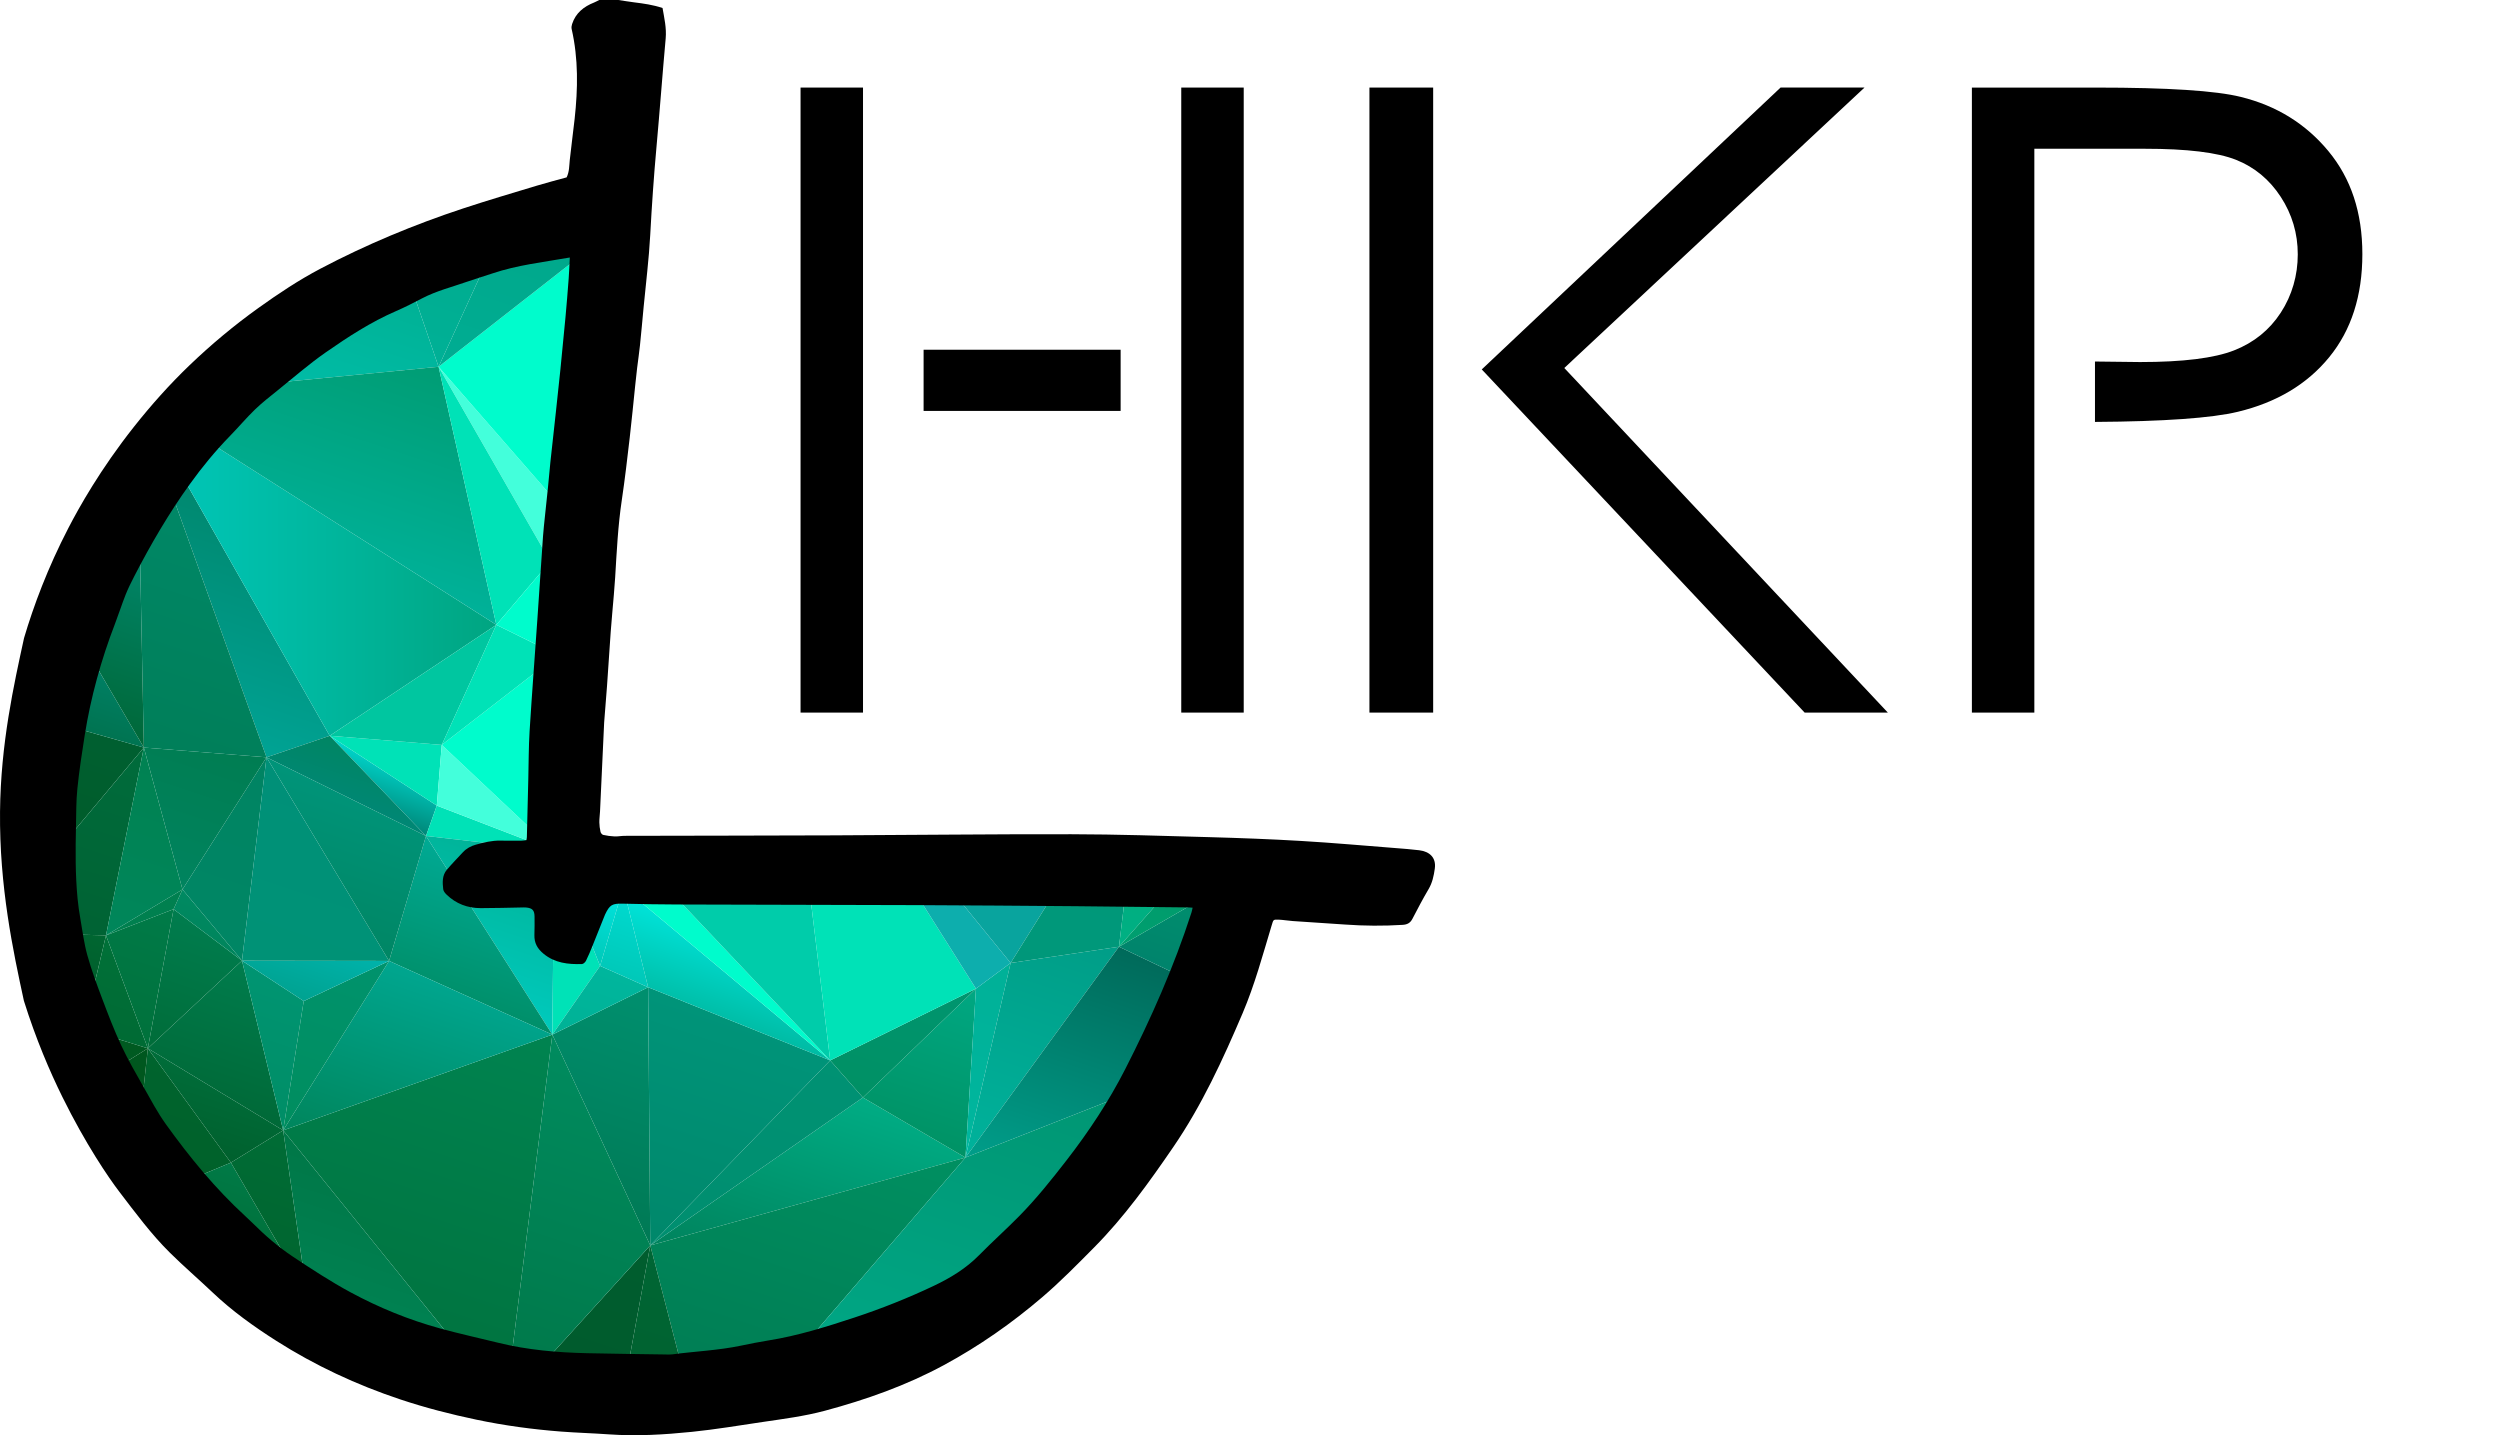 <svg xmlns="http://www.w3.org/2000/svg" xmlns:xlink="http://www.w3.org/1999/xlink" width="687.08mm" height="394.45mm" viewBox="0 0 1947.63 1118.13"><defs><style>.ej{fill:none;}.ej,.ek,.el,.em,.en,.eo,.ep,.eq,.er,.es,.et,.eu,.ev,.ew,.ex,.ey,.ez,.fa,.fb,.fc,.fd,.fe,.ff,.fg,.fh,.fi,.fj,.fk,.fl,.fm,.fn,.fo,.fp,.fq,.fr,.fs,.ft,.fu,.fv,.fw,.fx,.fy,.fz,.ga,.gb,.gc,.gd,.ge,.gf,.gg,.gh,.gi,.gj,.gk,.gl,.gm,.gn,.go,.gp,.gq,.gr,.gs,.gt,.gu,.gv,.gw,.gx,.gy,.gz,.ha,.hb,.hc,.hd,.he,.hf,.hg,.hh,.hi,.hj,.hk,.hl,.hm,.hn,.ho,.hp,.hq,.hr,.hs,.ht,.hu,.hv,.hw,.hx,.hy,.hz,.ia,.ib,.ic,.id,.ie,.if,.ig,.ih,.ii,.ij,.ik,.il,.im,.in,.io,.ip,.iq,.ir,.is,.it,.iu,.iv,.iw,.ix,.iy,.iz,.ja,.jb,.jc,.jd,.je,.jf,.jg,.jh,.ji,.jj,.jk,.jl,.jm,.jn,.jo,.jp,.jq,.jr,.js,.jt,.ju,.jv,.jw,.jx,.jy,.jz,.ka{stroke-width:0px;}.kb{clip-path:url(#b);}.el{fill:#43ffdb;}.em{fill:#0b756b;}.en{fill:#0f9199;}.eo{fill:#0daead;}.ep{fill:#09a49e;}.eq{fill:#15abcf;}.er{fill:#11a8c0;}.es{fill:#0ca;}.et{fill:#00c6a0;}.eu{fill:#00fccc;}.ev{fill:#00e2b7;}.ew{fill:url(#ee);}.ex{fill:url(#eb);}.ey{fill:url(#ed);}.ez{fill:url(#ef);}.fa{fill:url(#eg);}.fb{fill:url(#ea);}.fc{fill:url(#ec);}.fd{fill:url(#ah);}.fe{fill:url(#ag);}.ff{fill:url(#aa);}.fg{fill:url(#ao);}.fh{fill:url(#af);}.fi{fill:url(#ae);}.fj{fill:url(#ab);}.fk{fill:url(#aj);}.fl{fill:url(#ap);}.fm{fill:url(#ai);}.fn{fill:url(#ad);}.fo{fill:url(#an);}.fp{fill:url(#am);}.fq{fill:url(#ac);}.fr{fill:url(#at);}.fs{fill:url(#as);}.ft{fill:url(#dk);}.fu{fill:url(#dn);}.fv{fill:url(#di);}.fw{fill:url(#db);}.fx{fill:url(#dh);}.fy{fill:url(#dg);}.fz{fill:url(#dj);}.ga{fill:url(#de);}.gb{fill:url(#dc);}.gc{fill:url(#df);}.gd{fill:url(#da);}.ge{fill:url(#dl);}.gf{fill:url(#dd);}.gg{fill:url(#dw);}.gh{fill:url(#dz);}.gi{fill:url(#du);}.gj{fill:url(#ds);}.gk{fill:url(#dq);}.gl{fill:url(#dv);}.gm{fill:url(#dt);}.gn{fill:url(#dp);}.go{fill:url(#dx);}.gp{fill:url(#do);}.gq{fill:url(#dy);}.gr{fill:url(#dm);}.gs{fill:url(#dr);}.gt{fill:url(#bi);}.gu{fill:url(#bd);}.gv{fill:url(#bg);}.gw{fill:url(#bj);}.gx{fill:url(#be);}.gy{fill:url(#bf);}.gz{fill:url(#bo);}.ha{fill:url(#cp);}.hb{fill:url(#bm);}.hc{fill:url(#bh);}.hd{fill:url(#bn);}.he{fill:url(#cu);}.hf{fill:url(#cv);}.hg{fill:url(#cs);}.hh{fill:url(#ba);}.hi{fill:url(#bb);}.hj{fill:url(#bk);}.hk{fill:url(#cx);}.hl{fill:url(#co);}.hm{fill:url(#cq);}.hn{fill:url(#cr);}.ho{fill:url(#bc);}.hp{fill:url(#cl);}.hq{fill:url(#bx);}.hr{fill:url(#bq);}.hs{fill:url(#br);}.ht{fill:url(#bs);}.hu{fill:url(#by);}.hv{fill:url(#bt);}.hw{fill:url(#bl);}.hx{fill:url(#bz);}.hy{fill:url(#bw);}.hz{fill:url(#bp);}.ia{fill:url(#bu);}.ib{fill:url(#bv);}.ic{fill:url(#ar);}.id{fill:url(#ay);}.ie{fill:url(#az);}.if{fill:url(#aw);}.ig{fill:url(#aq);}.ih{fill:url(#ax);}.ii{fill:url(#ak);}.ij{fill:url(#al);}.ik{fill:url(#au);}.il{fill:url(#av);}.im{fill:url(#ck);}.in{fill:url(#cb);}.io{fill:url(#ca);}.ip{fill:url(#cm);}.iq{fill:url(#ch);}.ir{fill:url(#cg);}.is{fill:url(#ci);}.it{fill:url(#cd);}.iu{fill:url(#cj);}.iv{fill:url(#cf);}.iw{fill:url(#ce);}.ix{fill:url(#cn);}.iy{fill:url(#cc);}.iz{fill:url(#ct);}.ja{fill:url(#cw);}.jb{fill:url(#cz);}.jc{fill:url(#cy);}.jd{fill:url(#v);}.je{fill:url(#c);}.jf{fill:url(#e);}.jg{fill:url(#y);}.jh{fill:url(#z);}.ji{fill:url(#x);}.jj{fill:url(#w);}.jk{fill:url(#u);}.jl{fill:url(#t);}.jm{fill:url(#f);}.jn{fill:url(#d);}.jo{fill:url(#s);}.jp{fill:url(#j);}.jq{fill:url(#q);}.jr{fill:url(#r);}.js{fill:url(#i);}.jt{fill:url(#h);}.ju{fill:url(#m);}.jv{fill:url(#g);}.jw{fill:url(#o);}.jx{fill:url(#p);}.jy{fill:url(#k);}.jz{fill:url(#n);}.ka{fill:url(#l);}</style><clipPath id="b"><path class="ej" d="m928.98,696.5c-1.05-.07-1.91-.13-2.77-.14l-23.95-.27c-21.1-.24-42.19-.49-63.29-.66-40.45-.33-82.28-.67-124.15-.84-34.11-.13-68.21-.2-102.32-.28-28.03-.06-56.07-.12-84.1-.22-12.85-.04-26.45-.25-41.58-.64-13.27-.36-19.3,3.34-24.88,15.17-.37.79-.69,1.59-1,2.4l-2.88,7.24c-2.05,5.15-4.1,10.3-6.19,15.44-.91,2.23-1.83,4.51-2.82,6.73-6.87-.22-12.34-1.51-17.04-5.42-2.71-2.25-2.87-3.47-2.83-5.23.14-5.57.18-10.45.12-14.92-.16-10.66-6.37-17.36-17.05-18.38-1.62-.15-3.04-.12-4.19-.09h-.6c-3.36.07-6.73.14-10.09.22-7.09.16-14.36.35-21.58.31-7.12,0-12.96-2.18-17.83-6.64-.12-1.62-.12-3.45.39-4.05,2.54-3.01,5.27-5.91,8.16-8.98,1.31-1.39,2.62-2.79,3.92-4.2,1.12-1.21,2.65-2.08,4.69-2.63,5.71-1.56,10.83-2.84,15.7-2.74,5.14.11,10.28.07,15.26.04h1.51c1.59-.02,2.96-.2,4.05-.35.31-.04.62-.08.94-.12l8.89-.95,1.38-8.83.1-.58c.14-.78.34-1.84.38-3.18.25-9.62.48-19.25.72-28.87l.41-16.45c.1-3.87.16-7.75.22-11.63.13-8.34.26-16.97.78-25.29,1.18-19.02,2.58-38.38,3.93-57.1.71-9.89,1.43-19.78,2.11-29.68.72-10.41,1.42-20.83,2.12-31.25.74-11.1,1.49-22.2,2.26-33.3.26-3.73.65-7.45,1.07-11.38l.38-3.58c.33-3.24.68-6.47,1.02-9.71.45-4.19.89-8.37,1.31-12.56.3-2.97.57-5.95.85-8.92.34-3.75.69-7.51,1.09-11.25.8-7.51,1.63-15.01,2.47-22.52.59-5.34,1.19-10.69,1.77-16.04l.29-2.7c1.11-10.17,2.21-20.33,3.24-30.5,1.59-15.72,2.86-28.8,4-41.17.82-8.91,1.61-18.42,2.48-29.92.28-3.74.45-7.41.64-11.3.08-1.78.17-3.61.27-5.52l.77-14.62-14.42,2.54c-4.77.84-9.51,1.6-14.21,2.36-15.7,2.53-31.93,5.14-47.64,10.44-2.82.95-5.65,1.86-8.49,2.76-3.76,1.2-7.65,2.44-11.51,3.8-3.19,1.12-6.41,2.15-9.63,3.18-8.84,2.84-17.98,5.77-26.86,10.41-6.48,3.39-12.84,6.67-19.36,9.49-21.01,9.1-39.78,21.42-56.92,33.37-9.88,6.89-19.17,14.55-28.16,21.95-3.31,2.73-6.62,5.45-9.96,8.14l-2.42,1.94c-5.28,4.23-10.73,8.6-15.85,13.55-4.12,3.99-7.95,8.17-11.65,12.21-2.65,2.89-5.15,5.63-7.75,8.29-11.43,11.72-22.42,24.9-32.67,39.18-15.31,21.32-29.72,45.23-44.06,73.09-2.33,4.53-5.01,9.84-7.24,15.46-1.66,4.19-3.14,8.4-4.58,12.48-1.23,3.5-2.4,6.8-3.66,10.09-11.35,29.5-19.5,59.5-24.21,89.17-2.01,12.64-4.27,27.36-5.78,42.04-.82,8.01-.93,15.96-1.04,23.65-.03,2.22-.06,4.43-.11,6.64-.4,18.26-.62,37.75,1.29,57.59.49,5.12,1.22,10.41,2.22,16.17.41,2.37.8,4.75,1.18,7.13,1.2,7.44,2.44,15.14,4.57,22.8,3.25,11.68,7.32,22.71,11.92,34.9,4.13,10.93,9.26,24.52,15.2,37.22,4.76,10.17,10.29,19.91,15.65,29.34l2.22,3.92c.99,1.76,1.98,3.52,2.97,5.29,4.53,8.11,9.21,16.49,14.88,24.37,21.81,30.35,41.94,53.64,63.36,73.29,2.18,2,3.9,3.64,5.43,5.16,11.17,11.14,21.86,20.06,32.71,27.28,15.15,10.08,30.08,19.85,46.18,28.55,23.13,12.49,47.33,22.25,71.92,29.02,10.26,2.82,20.69,5.3,30.77,7.69,4.96,1.18,9.93,2.36,14.88,3.58,20.75,5.11,43.48,7.79,71.52,8.43,14.5.33,29.22.54,43.45.74,5.8.08,11.6.16,17.39.25l1.08.03c.66.02,1.39.04,2.17.04,1.2,0,2.53-.05,3.94-.24,6.18-.83,12.6-1.46,18.8-2.08,11.53-1.15,23.46-2.33,35.33-4.81,6.35-1.33,13.74-2.84,20.96-3.98,23.84-3.79,46.98-11.07,68.63-18.21,21.74-7.17,43.04-15.68,63.3-25.28,16.3-7.73,28.55-16.06,38.53-26.22,4.95-5.03,10.21-10.04,15.29-14.89,5.32-5.07,10.82-10.31,16.12-15.71,14.23-14.49,26.86-30.48,37.58-44.32,19.02-24.57,34.28-48.29,46.65-72.51,22.68-44.44,39.78-84.86,52.27-123.58.44-1.37.7-2.58.92-3.66.07-.35.15-.72.24-1.11l3.13-13.44-15.02-.92Z"></path></clipPath><linearGradient id="c" x1="908.45" y1="1495.37" x2="1197.86" y2="1205.96" gradientTransform="translate(-1188.39 230.99) rotate(-27.17) scale(1.06 1.08)" gradientUnits="userSpaceOnUse"><stop offset="0" stop-color="#005829"></stop><stop offset="1" stop-color="#006032"></stop></linearGradient><linearGradient id="d" x1="892.03" y1="1511.78" x2="1000.76" y2="1403.06" gradientTransform="translate(-1188.39 230.99) rotate(-27.17) scale(1.06 1.08)" gradientUnits="userSpaceOnUse"><stop offset="0" stop-color="#004c1a"></stop><stop offset="1" stop-color="#004314"></stop></linearGradient><linearGradient id="e" x1="1155.01" y1="1422.3" x2="1284.23" y2="1293.09" gradientTransform="translate(-1188.39 230.99) rotate(-27.17) scale(1.06 1.08)" gradientUnits="userSpaceOnUse"><stop offset="0" stop-color="#007a54"></stop><stop offset="1" stop-color="#00ac84"></stop></linearGradient><linearGradient id="f" x1="1288.92" y1="1370.43" x2="1440.56" y2="1218.79" gradientTransform="translate(-1188.39 230.99) rotate(-27.17) scale(1.06 1.08)" gradientUnits="userSpaceOnUse"><stop offset="0" stop-color="#008c5c"></stop><stop offset="1" stop-color="#00b392"></stop></linearGradient><linearGradient id="g" x1="1691.27" y1="1246.08" x2="1784.63" y2="1152.72" gradientTransform="translate(-1188.39 230.99) rotate(-27.17) scale(1.06 1.08)" gradientUnits="userSpaceOnUse"><stop offset="0" stop-color="#00d3ad"></stop><stop offset="1" stop-color="#096"></stop></linearGradient><linearGradient id="h" x1="741.15" y1="1197.21" x2="872.68" y2="1065.68" gradientTransform="translate(-1188.39 230.99) rotate(-27.17) scale(1.06 1.08)" gradientUnits="userSpaceOnUse"><stop offset="0" stop-color="#005d24"></stop><stop offset="1" stop-color="#00642e"></stop></linearGradient><linearGradient id="i" x1="840.59" y1="1118.56" x2="883.83" y2="1075.33" gradientTransform="translate(-1188.39 230.99) rotate(-27.17) scale(1.06 1.08)" gradientUnits="userSpaceOnUse"><stop offset="0" stop-color="#00602d"></stop><stop offset="1" stop-color="#006d3a"></stop></linearGradient><linearGradient id="j" x1="1065.97" y1="960.52" x2="1102.42" y2="924.06" gradientTransform="translate(-1188.39 230.99) rotate(-27.17) scale(1.06 1.08)" gradientUnits="userSpaceOnUse"><stop offset="0" stop-color="#008677"></stop><stop offset="1" stop-color="#00e0d7"></stop></linearGradient><linearGradient id="k" x1="1560.24" y1="884.26" x2="1710.9" y2="733.6" gradientTransform="translate(-1188.39 230.99) rotate(-27.17) scale(1.06 1.08)" gradientUnits="userSpaceOnUse"><stop offset="0" stop-color="#009772"></stop><stop offset="1" stop-color="#00e0da"></stop></linearGradient><linearGradient id="l" x1="1500.89" y1="1407.28" x2="1907.25" y2="1000.92" gradientTransform="translate(-1188.39 230.99) rotate(-27.17) scale(1.06 1.08)" gradientUnits="userSpaceOnUse"><stop offset="0" stop-color="#00ba81"></stop><stop offset="1" stop-color="#007c53"></stop></linearGradient><linearGradient id="m" x1="1740.72" y1="1213.98" x2="1862.26" y2="1092.44" gradientTransform="translate(-1188.39 230.99) rotate(-27.17) scale(1.06 1.08)" gradientUnits="userSpaceOnUse"><stop offset="0" stop-color="#005e3c"></stop><stop offset="1" stop-color="#006349"></stop></linearGradient><linearGradient id="n" x1="1622.79" y1="1207.56" x2="1674.07" y2="1156.28" gradientTransform="translate(-1188.39 230.99) rotate(-27.17) scale(1.06 1.08)" gradientUnits="userSpaceOnUse"><stop offset="0" stop-color="#00ae81"></stop><stop offset="1" stop-color="#00bc8a"></stop></linearGradient><linearGradient id="o" x1="1754.52" y1="1039.77" x2="1875.31" y2="918.97" gradientTransform="translate(-1188.39 230.99) rotate(-27.17) scale(1.06 1.08)" gradientUnits="userSpaceOnUse"><stop offset="0" stop-color="#00be9f"></stop><stop offset="1" stop-color="#00c4b5"></stop></linearGradient><linearGradient id="p" x1="1699.13" y1="1262.59" x2="2134.17" y2="827.54" gradientTransform="translate(-1188.39 230.99) rotate(-27.17) scale(1.06 1.08)" gradientUnits="userSpaceOnUse"><stop offset="0" stop-color="#00764b"></stop><stop offset="1" stop-color="#00866b"></stop></linearGradient><linearGradient id="q" x1="854.12" y1="1105.03" x2="958.54" y2="1000.61" gradientTransform="translate(-1188.39 230.99) rotate(-27.17) scale(1.06 1.08)" gradientUnits="userSpaceOnUse"><stop offset="0" stop-color="#006634"></stop><stop offset="1" stop-color="#008152"></stop></linearGradient><linearGradient id="r" x1="833.85" y1="1158.21" x2="1013.74" y2="978.32" gradientTransform="translate(-1188.39 230.99) rotate(-27.17) scale(1.06 1.08)" gradientUnits="userSpaceOnUse"><stop offset="0" stop-color="#00895e"></stop><stop offset="1" stop-color="#009a7b"></stop></linearGradient><linearGradient id="s" x1="1073.23" y1="1625.08" x2="1796.04" y2="902.27" gradientTransform="translate(-1188.39 230.99) rotate(-27.17) scale(1.06 1.08)" gradientUnits="userSpaceOnUse"><stop offset="0" stop-color="#00c6b0"></stop><stop offset="1" stop-color="#009b7f"></stop></linearGradient><linearGradient id="t" x1="1572.75" y1="834" x2="1677.33" y2="729.43" gradientTransform="translate(-1188.39 230.99) rotate(-27.17) scale(1.06 1.08)" gradientUnits="userSpaceOnUse"><stop offset="0" stop-color="#007560"></stop><stop offset="1" stop-color="#008e73"></stop></linearGradient><linearGradient id="u" x1="1064.9" y1="1390.11" x2="1280.79" y2="1174.22" gradientTransform="translate(-1188.39 230.99) rotate(-27.17) scale(1.06 1.08)" gradientUnits="userSpaceOnUse"><stop offset="0" stop-color="#008264"></stop><stop offset="1" stop-color="#00987e"></stop></linearGradient><linearGradient id="v" x1="965.87" y1="1551.68" x2="1346.91" y2="1170.64" gradientTransform="translate(-1188.39 230.99) rotate(-27.17) scale(1.06 1.08)" gradientUnits="userSpaceOnUse"><stop offset="0" stop-color="#008969"></stop><stop offset="1" stop-color="#009476"></stop></linearGradient><linearGradient id="w" x1="1303.94" y1="1312.79" x2="1437.35" y2="1179.38" gradientTransform="translate(-1188.39 230.99) rotate(-27.17) scale(1.06 1.08)" gradientUnits="userSpaceOnUse"><stop offset="0" stop-color="#009064"></stop><stop offset="1" stop-color="#009a79"></stop></linearGradient><linearGradient id="x" x1="879.76" y1="936.05" x2="1129.08" y2="686.73" gradientTransform="translate(-1188.39 230.99) rotate(-27.17) scale(1.06 1.08)" gradientUnits="userSpaceOnUse"><stop offset="0" stop-color="#00b8b1"></stop><stop offset="1" stop-color="#008064"></stop></linearGradient><linearGradient id="y" x1="1051.74" y1="946.29" x2="1085.16" y2="912.86" gradientTransform="translate(-1188.39 230.99) rotate(-27.17) scale(1.06 1.08)" gradientUnits="userSpaceOnUse"><stop offset="0" stop-color="#008776"></stop><stop offset="1" stop-color="#008663"></stop></linearGradient><linearGradient id="z" x1="1074.14" y1="738.62" x2="1292.65" y2="520.11" gradientTransform="translate(-1188.39 230.99) rotate(-27.17) scale(1.06 1.08)" gradientUnits="userSpaceOnUse"><stop offset="0" stop-color="#00cabd"></stop><stop offset="1" stop-color="#00a581"></stop></linearGradient><linearGradient id="aa" x1="843.82" y1="1061.62" x2="1146.57" y2="758.87" gradientTransform="translate(-1188.39 230.99) rotate(-27.17) scale(1.06 1.08)" gradientUnits="userSpaceOnUse"><stop offset="0" stop-color="#086"></stop><stop offset="1" stop-color="#008160"></stop></linearGradient><linearGradient id="ab" x1="748.41" y1="888.84" x2="892.32" y2="744.94" gradientTransform="translate(-1188.39 230.99) rotate(-27.17) scale(1.06 1.08)" gradientUnits="userSpaceOnUse"><stop offset="0" stop-color="#005824"></stop><stop offset="1" stop-color="#006133"></stop></linearGradient><linearGradient id="ac" x1="895.27" y1="950.15" x2="1023.31" y2="822.11" gradientTransform="translate(-1188.39 230.99) rotate(-27.17) scale(1.06 1.08)" gradientUnits="userSpaceOnUse"><stop offset="0" stop-color="#008561"></stop><stop offset="1" stop-color="#007a4c"></stop></linearGradient><linearGradient id="ad" x1="777.01" y1="1010.98" x2="1179.85" y2="608.14" gradientTransform="translate(-1188.39 230.99) rotate(-27.17) scale(1.06 1.08)" gradientUnits="userSpaceOnUse"><stop offset="0" stop-color="#007247"></stop><stop offset="1" stop-color="#009072"></stop></linearGradient><linearGradient id="ae" x1="1066.67" y1="1114.79" x2="1205.08" y2="976.38" xlink:href="#z"></linearGradient><linearGradient id="af" x1="1055.34" y1="1299.54" x2="1327.04" y2="1027.83" gradientTransform="translate(-1188.39 230.99) rotate(-27.17) scale(1.06 1.08)" gradientUnits="userSpaceOnUse"><stop offset="0" stop-color="#007752"></stop><stop offset="1" stop-color="#00a88b"></stop></linearGradient><linearGradient id="ag" x1="1111.16" y1="1203" x2="1174.44" y2="1139.72" gradientTransform="translate(-1188.39 230.99) rotate(-27.17) scale(1.06 1.08)" gradientUnits="userSpaceOnUse"><stop offset="0" stop-color="#00af91"></stop><stop offset="1" stop-color="#00b69d"></stop></linearGradient><linearGradient id="ah" x1="881.79" y1="1308.3" x2="1183.39" y2="1006.69" gradientTransform="translate(-1188.39 230.99) rotate(-27.17) scale(1.06 1.08)" gradientUnits="userSpaceOnUse"><stop offset="0" stop-color="#00723e"></stop><stop offset="1" stop-color="#008e5b"></stop></linearGradient><linearGradient id="ai" x1="697.81" y1="1657.06" x2="1230.55" y2="1124.32" gradientTransform="translate(-1188.39 230.99) rotate(-27.17) scale(1.06 1.08)" gradientUnits="userSpaceOnUse"><stop offset="0" stop-color="#005927"></stop><stop offset="1" stop-color="#009468"></stop></linearGradient><linearGradient id="aj" x1="1637.83" y1="1021.28" x2="2026.32" y2="632.79" gradientTransform="translate(-1188.39 230.99) rotate(-27.17) scale(1.06 1.08)" gradientUnits="userSpaceOnUse"><stop offset="0" stop-color="#004e30"></stop><stop offset="1" stop-color="#003c12"></stop></linearGradient><linearGradient id="ak" x1="1831.83" y1="931.82" x2="1952.79" y2="810.86" gradientTransform="translate(-1188.39 230.99) rotate(-27.17) scale(1.06 1.08)" gradientUnits="userSpaceOnUse"><stop offset="0" stop-color="#009d67"></stop><stop offset="1" stop-color="#009a60"></stop></linearGradient><linearGradient id="al" x1="1139.53" y1="1120.31" x2="1214.15" y2="1045.69" gradientTransform="translate(-1188.39 230.99) rotate(-27.17) scale(1.06 1.08)" gradientUnits="userSpaceOnUse"><stop offset="0" stop-color="#00c3b0"></stop><stop offset="1" stop-color="#00f8fa"></stop></linearGradient><linearGradient id="am" x1="1151.21" y1="1175.26" x2="1241.59" y2="1084.88" gradientTransform="translate(-1188.39 230.99) rotate(-27.17) scale(1.06 1.08)" gradientUnits="userSpaceOnUse"><stop offset="0" stop-color="#00bca8"></stop><stop offset="1" stop-color="#00e4dd"></stop></linearGradient><linearGradient id="an" x1="1217.01" y1="1210.4" x2="1273.28" y2="1154.12" gradientTransform="translate(-1188.39 230.99) rotate(-27.17) scale(1.06 1.08)" gradientUnits="userSpaceOnUse"><stop offset="0" stop-color="#00b69d"></stop><stop offset="1" stop-color="#00e7de"></stop></linearGradient><linearGradient id="ao" x1="1189.18" y1="1070.01" x2="1213.95" y2="1045.25" gradientTransform="translate(-1188.39 230.99) rotate(-27.17) scale(1.06 1.08)" gradientUnits="userSpaceOnUse"><stop offset="0" stop-color="#00dfde"></stop><stop offset="1" stop-color="#06ffff"></stop></linearGradient><linearGradient id="ap" x1="841.54" y1="824.63" x2="1382.07" y2="284.1" gradientTransform="translate(-1188.39 230.99) rotate(-27.17) scale(1.06 1.08)" gradientUnits="userSpaceOnUse"><stop offset="0" stop-color="#00bfb7"></stop><stop offset="1" stop-color="#00bec2"></stop></linearGradient><linearGradient id="aq" x1="824.24" y1="813.01" x2="990.88" y2="646.38" gradientTransform="translate(-1188.39 230.99) rotate(-27.17) scale(1.06 1.08)" gradientUnits="userSpaceOnUse"><stop offset="0" stop-color="#006336"></stop><stop offset="1" stop-color="#00a29c"></stop></linearGradient><linearGradient id="ar" x1="873.57" y1="773.17" x2="1179.58" y2="467.16" gradientTransform="translate(-1188.39 230.99) rotate(-27.17) scale(1.06 1.08)" gradientUnits="userSpaceOnUse"><stop offset="0" stop-color="#006737"></stop><stop offset="1" stop-color="#00cbdb"></stop></linearGradient><linearGradient id="as" x1="1506.03" y1="851.36" x2="1560.2" y2="797.19" gradientTransform="translate(-1188.39 230.99) rotate(-27.17) scale(1.06 1.08)" gradientUnits="userSpaceOnUse"><stop offset="0" stop-color="#00dccf"></stop><stop offset="1" stop-color="#29fff1"></stop></linearGradient><linearGradient id="at" x1="106.62" y1="440.95" x2="386.67" y2="440.95" gradientTransform="matrix(1,0,0,1,0,0)" xlink:href="#z"></linearGradient><linearGradient id="au" x1="1108.01" y1="772.85" x2="1240.69" y2="640.17" gradientTransform="translate(-1188.39 230.99) rotate(-27.17) scale(1.06 1.08)" gradientUnits="userSpaceOnUse"><stop offset="0" stop-color="#00b299"></stop><stop offset=".03" stop-color="#00b198"></stop><stop offset="1" stop-color="#009a6f"></stop></linearGradient><linearGradient id="av" x1="815.08" y1="1196.42" x2="866.77" y2="1144.73" gradientTransform="translate(-1188.39 230.99) rotate(-27.17) scale(1.06 1.08)" gradientUnits="userSpaceOnUse"><stop offset="0" stop-color="#006d35"></stop><stop offset="1" stop-color="#007a47"></stop></linearGradient><linearGradient id="aw" x1="716.63" y1="1416.23" x2="914.54" y2="1218.32" gradientTransform="translate(-1188.39 230.99) rotate(-27.17) scale(1.06 1.08)" gradientUnits="userSpaceOnUse"><stop offset="0" stop-color="#007238"></stop><stop offset="1" stop-color="#00814d"></stop></linearGradient><linearGradient id="ax" x1="834.31" y1="1219.97" x2="972.92" y2="1081.36" gradientTransform="translate(-1188.39 230.99) rotate(-27.17) scale(1.06 1.08)" gradientUnits="userSpaceOnUse"><stop offset="0" stop-color="#00642e"></stop><stop offset="1" stop-color="#00733c"></stop></linearGradient><linearGradient id="ay" x1="898.68" y1="1328.06" x2="922.7" y2="1304.04" gradientTransform="translate(-1188.39 230.99) rotate(-27.17) scale(1.06 1.08)" gradientUnits="userSpaceOnUse"><stop offset="0" stop-color="#00733a"></stop><stop offset="1" stop-color="#006d39"></stop></linearGradient><linearGradient id="az" x1="855.14" y1="1334.95" x2="980.36" y2="1209.72" gradientTransform="translate(-1188.39 230.99) rotate(-27.17) scale(1.06 1.08)" gradientUnits="userSpaceOnUse"><stop offset="0" stop-color="#008959"></stop><stop offset="1" stop-color="#007747"></stop></linearGradient><linearGradient id="ba" x1="746.45" y1="1097.5" x2="786.73" y2="1057.22" gradientTransform="translate(-1188.39 230.99) rotate(-27.17) scale(1.06 1.08)" gradientUnits="userSpaceOnUse"><stop offset="0" stop-color="#005319"></stop><stop offset="1" stop-color="#005116"></stop></linearGradient><linearGradient id="bb" x1="751.19" y1="1111.49" x2="901.09" y2="961.59" gradientTransform="translate(-1188.39 230.99) rotate(-27.17) scale(1.06 1.08)" gradientUnits="userSpaceOnUse"><stop offset="0" stop-color="#00561e"></stop><stop offset="1" stop-color="#00581f"></stop></linearGradient><linearGradient id="bc" x1="772.75" y1="1072.59" x2="830.41" y2="1014.93" gradientTransform="translate(-1188.39 230.99) rotate(-27.17) scale(1.06 1.08)" gradientUnits="userSpaceOnUse"><stop offset="0" stop-color="#006029"></stop><stop offset="1" stop-color="#005920"></stop></linearGradient><linearGradient id="bd" x1="1286.33" y1="1004.97" x2="1586.42" y2="704.87" gradientTransform="translate(-1188.39 230.99) rotate(-27.17) scale(1.06 1.08)" gradientUnits="userSpaceOnUse"><stop offset="0" stop-color="#65fff2"></stop><stop offset="1" stop-color="#6bfff5"></stop></linearGradient><linearGradient id="be" x1="1133.09" y1="1245.27" x2="1761.11" y2="617.25" gradientTransform="translate(-1188.39 230.99) rotate(-27.17) scale(1.06 1.08)" gradientUnits="userSpaceOnUse"><stop offset="0" stop-color="#05fff9"></stop><stop offset="1" stop-color="#52ffef"></stop></linearGradient><linearGradient id="bf" x1="733.9" y1="1035.02" x2="767.19" y2="1001.73" gradientTransform="translate(-1188.39 230.99) rotate(-27.17) scale(1.06 1.08)" gradientUnits="userSpaceOnUse"><stop offset="0" stop-color="#00541a"></stop><stop offset="1" stop-color="#00662e"></stop></linearGradient><linearGradient id="bg" x1="749.22" y1="1019.71" x2="802.62" y2="966.3" gradientTransform="translate(-1188.39 230.99) rotate(-27.17) scale(1.06 1.08)" gradientUnits="userSpaceOnUse"><stop offset="0" stop-color="#00541a"></stop><stop offset="1" stop-color="#006d37"></stop></linearGradient><linearGradient id="bh" x1="738.59" y1="1010.75" x2="809.24" y2="940.1" gradientTransform="translate(-1188.39 230.99) rotate(-27.17) scale(1.06 1.08)" gradientUnits="userSpaceOnUse"><stop offset="0" stop-color="#005625"></stop><stop offset="1" stop-color="#006d3a"></stop></linearGradient><linearGradient id="bi" x1="1156.64" y1="1074.31" x2="1580.17" y2="650.78" gradientTransform="translate(-1188.39 230.99) rotate(-27.17) scale(1.06 1.08)" gradientUnits="userSpaceOnUse"><stop offset="0" stop-color="#a6fff5"></stop><stop offset="1" stop-color="#24fffe"></stop></linearGradient><linearGradient id="bj" x1="1460.66" y1="770.29" x2="1538.5" y2="692.45" gradientTransform="translate(-1188.39 230.99) rotate(-27.17) scale(1.06 1.08)" gradientUnits="userSpaceOnUse"><stop offset="0" stop-color="#02ffef"></stop><stop offset="1" stop-color="#00c097"></stop></linearGradient><linearGradient id="bk" x1="1475.63" y1="734.35" x2="1615.21" y2="594.77" gradientTransform="translate(-1188.39 230.99) rotate(-27.17) scale(1.06 1.08)" gradientUnits="userSpaceOnUse"><stop offset="0" stop-color="#00b69d"></stop><stop offset="1" stop-color="#00d6c4"></stop></linearGradient><linearGradient id="bl" x1="1255.02" y1="1499.66" x2="1634.55" y2="1120.13" gradientTransform="translate(-1188.39 230.99) rotate(-27.17) scale(1.06 1.08)" gradientUnits="userSpaceOnUse"><stop offset="0" stop-color="#00c3ac"></stop><stop offset="1" stop-color="#008670"></stop></linearGradient><linearGradient id="bm" x1="1348.61" y1="1511.39" x2="1541.03" y2="1318.97" gradientTransform="translate(-1188.39 230.99) rotate(-27.17) scale(1.06 1.08)" gradientUnits="userSpaceOnUse"><stop offset="0" stop-color="#00b8a2"></stop><stop offset="1" stop-color="#006a5a"></stop></linearGradient><linearGradient id="bn" x1="1323.03" y1="1431.65" x2="1679.29" y2="1075.39" gradientTransform="translate(-1188.39 230.99) rotate(-27.17) scale(1.06 1.08)" gradientUnits="userSpaceOnUse"><stop offset="0" stop-color="#00957c"></stop><stop offset="1" stop-color="#009b77"></stop></linearGradient><linearGradient id="bo" x1="1466.77" y1="1363.58" x2="1672.1" y2="1158.26" gradientTransform="translate(-1188.39 230.99) rotate(-27.17) scale(1.06 1.08)" gradientUnits="userSpaceOnUse"><stop offset="0" stop-color="#00b588"></stop><stop offset="1" stop-color="#00a577"></stop></linearGradient><linearGradient id="bp" x1="1546.99" y1="1356.23" x2="1659.89" y2="1243.33" gradientTransform="translate(-1188.39 230.99) rotate(-27.17) scale(1.06 1.08)" gradientUnits="userSpaceOnUse"><stop offset="0" stop-color="#00806b"></stop><stop offset="1" stop-color="#009f71"></stop></linearGradient><linearGradient id="bq" x1="1440.66" y1="1432.56" x2="1658.54" y2="1214.68" gradientTransform="translate(-1188.39 230.99) rotate(-27.17) scale(1.06 1.08)" gradientUnits="userSpaceOnUse"><stop offset="0" stop-color="#00ab7c"></stop><stop offset="1" stop-color="#009363"></stop></linearGradient><linearGradient id="br" x1="1609.69" y1="933.71" x2="1666.57" y2="876.83" gradientTransform="translate(-1188.39 230.99) rotate(-27.17) scale(1.06 1.08)" gradientUnits="userSpaceOnUse"><stop offset="0" stop-color="#2bffeb"></stop><stop offset="1" stop-color="#17ffe9"></stop></linearGradient><linearGradient id="bs" x1="1574.21" y1="965.42" x2="1750.86" y2="788.78" gradientTransform="translate(-1188.39 230.99) rotate(-27.17) scale(1.06 1.08)" gradientUnits="userSpaceOnUse"><stop offset="0" stop-color="#10fff6"></stop><stop offset="1" stop-color="#00bb97"></stop></linearGradient><linearGradient id="bt" x1="1743.95" y1="1035.69" x2="1781.29" y2="998.35" gradientTransform="translate(-1188.39 230.99) rotate(-27.17) scale(1.06 1.08)" gradientUnits="userSpaceOnUse"><stop offset="0" stop-color="#11ffe2"></stop><stop offset="1" stop-color="#00d8b3"></stop></linearGradient><linearGradient id="bu" x1="1708.09" y1="1043.6" x2="1838.77" y2="912.92" gradientTransform="translate(-1188.39 230.99) rotate(-27.17) scale(1.06 1.08)" gradientUnits="userSpaceOnUse"><stop offset="0" stop-color="#00995d"></stop><stop offset="1" stop-color="#00c7a5"></stop></linearGradient><linearGradient id="bv" x1="1087.31" y1="1139.97" x2="1305.58" y2="921.7" gradientTransform="translate(-1188.39 230.99) rotate(-27.17) scale(1.06 1.08)" gradientUnits="userSpaceOnUse"><stop offset="0" stop-color="#00dad7"></stop><stop offset="1" stop-color="#04fff9"></stop></linearGradient><linearGradient id="bw" x1="1211.83" y1="1067.5" x2="1349.05" y2="930.28" gradientTransform="translate(-1188.39 230.99) rotate(-27.17) scale(1.06 1.08)" gradientUnits="userSpaceOnUse"><stop offset="0" stop-color="#12fff7"></stop><stop offset="1" stop-color="#47ffec"></stop></linearGradient><linearGradient id="bx" x1="1217.93" y1="938.85" x2="1331.93" y2="824.85" gradientTransform="translate(-1188.39 230.99) rotate(-27.17) scale(1.06 1.08)" gradientUnits="userSpaceOnUse"><stop offset="0" stop-color="#6fe"></stop><stop offset="1" stop-color="#45ffed"></stop></linearGradient><linearGradient id="by" x1="1292.82" y1="986.51" x2="1355.68" y2="923.65" gradientTransform="translate(-1188.39 230.99) rotate(-27.17) scale(1.06 1.08)" gradientUnits="userSpaceOnUse"><stop offset="0" stop-color="#19fff5"></stop><stop offset="1" stop-color="#2bffee"></stop></linearGradient><linearGradient id="bz" x1="804.46" y1="1099.62" x2="950.76" y2="953.32" gradientTransform="translate(-1188.39 230.99) rotate(-27.17) scale(1.06 1.08)" gradientUnits="userSpaceOnUse"><stop offset="0" stop-color="#006029"></stop><stop offset="1" stop-color="#008255"></stop></linearGradient><linearGradient id="ca" x1="911.75" y1="992.32" x2="939.01" y2="965.07" gradientTransform="translate(-1188.39 230.99) rotate(-27.17) scale(1.06 1.08)" gradientUnits="userSpaceOnUse"><stop offset="0" stop-color="#00845b"></stop><stop offset="1" stop-color="#008a62"></stop></linearGradient><linearGradient id="cb" x1="1047.34" y1="1134.12" x2="1143.46" y2="1038.01" gradientTransform="translate(-1188.39 230.99) rotate(-27.17) scale(1.06 1.08)" gradientUnits="userSpaceOnUse"><stop offset="0" stop-color="#00885e"></stop><stop offset="1" stop-color="#00aa94"></stop></linearGradient><linearGradient id="cc" x1="919.94" y1="1236.38" x2="1063.68" y2="1092.65" gradientTransform="translate(-1188.39 230.99) rotate(-27.17) scale(1.06 1.08)" gradientUnits="userSpaceOnUse"><stop offset="0" stop-color="#007745"></stop><stop offset="1" stop-color="#00a68f"></stop></linearGradient><linearGradient id="cd" x1="834.88" y1="1219.94" x2="1180.4" y2="874.42" gradientTransform="translate(-1188.39 230.99) rotate(-27.17) scale(1.06 1.08)" gradientUnits="userSpaceOnUse"><stop offset="0" stop-color="#008953"></stop><stop offset="1" stop-color="#009c85"></stop></linearGradient><linearGradient id="ce" x1="961.08" y1="1057.11" x2="994.62" y2="1023.58" gradientTransform="translate(-1188.39 230.99) rotate(-27.17) scale(1.06 1.08)" gradientUnits="userSpaceOnUse"><stop offset="0" stop-color="#00a290"></stop><stop offset="1" stop-color="#00b3ab"></stop></linearGradient><linearGradient id="cf" x1="903.49" y1="1095.53" x2="1064.86" y2="934.16" gradientTransform="translate(-1188.39 230.99) rotate(-27.17) scale(1.06 1.08)" gradientUnits="userSpaceOnUse"><stop offset="0" stop-color="#009475"></stop><stop offset="1" stop-color="#009078"></stop></linearGradient><linearGradient id="cg" x1="985.03" y1="1014" x2="1084.68" y2="914.34" gradientTransform="translate(-1188.39 230.99) rotate(-27.17) scale(1.06 1.08)" gradientUnits="userSpaceOnUse"><stop offset="0" stop-color="#008664"></stop><stop offset="1" stop-color="#00987f"></stop></linearGradient><linearGradient id="ch" x1="1671.03" y1="1299.62" x2="1699.94" y2="1270.71" gradientTransform="translate(-1188.39 230.99) rotate(-27.17) scale(1.06 1.08)" gradientUnits="userSpaceOnUse"><stop offset="0" stop-color="#00c38f"></stop><stop offset="1" stop-color="#00c088"></stop></linearGradient><linearGradient id="ci" x1="1677.95" y1="1281.68" x2="1729.8" y2="1229.82" gradientTransform="translate(-1188.39 230.99) rotate(-27.17) scale(1.06 1.08)" gradientUnits="userSpaceOnUse"><stop offset="0" stop-color="#11ffe9"></stop><stop offset="1" stop-color="#02ffee"></stop></linearGradient><linearGradient id="cj" x1="1694.42" y1="1265.2" x2="1807.77" y2="1151.85" gradientTransform="translate(-1188.39 230.99) rotate(-27.17) scale(1.06 1.08)" gradientUnits="userSpaceOnUse"><stop offset="0" stop-color="#00c489"></stop><stop offset="1" stop-color="#00ad71"></stop></linearGradient><linearGradient id="ck" x1="1748.16" y1="1422.71" x2="1800.04" y2="1370.82" gradientTransform="translate(-1188.39 230.99) rotate(-27.17) scale(1.06 1.08)" gradientUnits="userSpaceOnUse"><stop offset="0" stop-color="#004327"></stop><stop offset="1" stop-color="#007d40"></stop></linearGradient><linearGradient id="cl" x1="1200.83" y1="583.15" x2="1344.49" y2="439.49" gradientTransform="translate(-1188.39 230.99) rotate(-27.17) scale(1.06 1.08)" gradientUnits="userSpaceOnUse"><stop offset="0" stop-color="#008f5e"></stop><stop offset="1" stop-color="#007747"></stop></linearGradient><linearGradient id="cm" x1="946.71" y1="640.04" x2="1234.84" y2="351.91" gradientTransform="translate(-1188.39 230.99) rotate(-27.17) scale(1.06 1.08)" gradientUnits="userSpaceOnUse"><stop offset="0" stop-color="#26dbff"></stop><stop offset="1" stop-color="#007c56"></stop></linearGradient><linearGradient id="cn" x1="719.86" y1="987.57" x2="764.42" y2="943.01" gradientTransform="translate(-1188.39 230.99) rotate(-27.17) scale(1.06 1.08)" gradientUnits="userSpaceOnUse"><stop offset="0" stop-color="#004c18"></stop><stop offset="1" stop-color="#005e31"></stop></linearGradient><linearGradient id="co" x1="1218.46" y1="692.29" x2="1562.49" y2="348.26" gradientTransform="translate(-1188.39 230.99) rotate(-27.17) scale(1.06 1.08)" gradientUnits="userSpaceOnUse"><stop offset="0" stop-color="#00b299"></stop><stop offset="1" stop-color="#009a6f"></stop></linearGradient><linearGradient id="cp" x1="1135.25" y1="908.07" x2="1526.01" y2="517.31" gradientTransform="translate(-1188.39 230.99) rotate(-27.17) scale(1.06 1.08)" gradientUnits="userSpaceOnUse"><stop offset="0" stop-color="#00b7a3"></stop><stop offset="1" stop-color="#00a07e"></stop></linearGradient><linearGradient id="cq" x1="1178.33" y1="755.75" x2="1578.83" y2="355.24" gradientTransform="translate(-1188.39 230.99) rotate(-27.17) scale(1.06 1.08)" gradientUnits="userSpaceOnUse"><stop offset="0" stop-color="#00885a"></stop><stop offset="1" stop-color="#009067"></stop></linearGradient><linearGradient id="cr" x1="1464.66" y1="642.26" x2="1534.17" y2="572.74" gradientTransform="translate(-1188.39 230.99) rotate(-27.17) scale(1.06 1.08)" gradientUnits="userSpaceOnUse"><stop offset="0" stop-color="#00cbc4"></stop><stop offset="1" stop-color="#00cfc0"></stop></linearGradient><linearGradient id="cs" x1="1461.3" y1="645.62" x2="1639.4" y2="467.52" gradientTransform="translate(-1188.39 230.99) rotate(-27.17) scale(1.06 1.08)" gradientUnits="userSpaceOnUse"><stop offset="0" stop-color="#01fff9"></stop><stop offset="1" stop-color="#00b79c"></stop></linearGradient><linearGradient id="ct" x1="777.53" y1="971.81" x2="846.07" y2="903.27" gradientTransform="translate(-1188.39 230.99) rotate(-27.17) scale(1.06 1.08)" gradientUnits="userSpaceOnUse"><stop offset="0" stop-color="#005826"></stop><stop offset="1" stop-color="#006c36"></stop></linearGradient><linearGradient id="cu" x1="720.94" y1="1024.95" x2="997.59" y2="748.31" gradientTransform="translate(-1188.39 230.99) rotate(-27.17) scale(1.06 1.08)" gradientUnits="userSpaceOnUse"><stop offset="0" stop-color="#00592b"></stop><stop offset="1" stop-color="#007342"></stop></linearGradient><linearGradient id="cv" x1="798.06" y1="1043.84" x2="882.76" y2="959.13" gradientTransform="translate(-1188.39 230.99) rotate(-27.17) scale(1.06 1.08)" gradientUnits="userSpaceOnUse"><stop offset="0" stop-color="#006732"></stop><stop offset="1" stop-color="#007239"></stop></linearGradient><linearGradient id="cw" x1="811.07" y1="1030.82" x2="972.37" y2="869.52" gradientTransform="translate(-1188.39 230.99) rotate(-27.17) scale(1.06 1.08)" gradientUnits="userSpaceOnUse"><stop offset="0" stop-color="#006f38"></stop><stop offset="1" stop-color="#008557"></stop></linearGradient><linearGradient id="cx" x1="858.1" y1="976.45" x2="909.09" y2="925.45" gradientTransform="translate(-1188.39 230.99) rotate(-27.17) scale(1.06 1.08)" gradientUnits="userSpaceOnUse"><stop offset="0" stop-color="#00804e"></stop><stop offset="1" stop-color="#008050"></stop></linearGradient><linearGradient id="cy" x1="725.16" y1="1099.19" x2="1003.27" y2="821.07" gradientTransform="translate(-1188.39 230.99) rotate(-27.17) scale(1.06 1.08)" gradientUnits="userSpaceOnUse"><stop offset="0" stop-color="#008d67"></stop><stop offset="1" stop-color="#00804e"></stop></linearGradient><linearGradient id="cz" x1="683.2" y1="1197.63" x2="833.02" y2="1047.8" gradientTransform="translate(-1188.39 230.99) rotate(-27.17) scale(1.06 1.08)" gradientUnits="userSpaceOnUse"><stop offset="0" stop-color="#005319"></stop><stop offset="1" stop-color="#004f12"></stop></linearGradient><linearGradient id="da" x1="725.95" y1="1285.55" x2="836.67" y2="1174.83" gradientTransform="translate(-1188.39 230.99) rotate(-27.17) scale(1.06 1.08)" gradientUnits="userSpaceOnUse"><stop offset="0" stop-color="#00561e"></stop><stop offset="1" stop-color="#006329"></stop></linearGradient><linearGradient id="db" x1="757.45" y1="1307.34" x2="862.25" y2="1202.54" gradientTransform="translate(-1188.39 230.99) rotate(-27.17) scale(1.06 1.08)" gradientUnits="userSpaceOnUse"><stop offset="0" stop-color="#00612c"></stop><stop offset="1" stop-color="#006c34"></stop></linearGradient><linearGradient id="dc" x1="657.56" y1="1504.04" x2="1075.3" y2="1086.29" gradientTransform="translate(-1188.39 230.99) rotate(-27.17) scale(1.06 1.08)" gradientUnits="userSpaceOnUse"><stop offset="0" stop-color="#004912"></stop><stop offset="1" stop-color="#005317"></stop></linearGradient><linearGradient id="dd" x1="696.66" y1="1414.19" x2="795" y2="1315.84" gradientTransform="translate(-1188.39 230.99) rotate(-27.17) scale(1.06 1.08)" gradientUnits="userSpaceOnUse"><stop offset="0" stop-color="#003706"></stop><stop offset="1" stop-color="#004309"></stop></linearGradient><linearGradient id="de" x1="740.78" y1="1361.22" x2="811.3" y2="1290.7" gradientTransform="translate(-1188.39 230.99) rotate(-27.17) scale(1.06 1.08)" gradientUnits="userSpaceOnUse"><stop offset="0" stop-color="#005415"></stop><stop offset="1" stop-color="#004c11"></stop></linearGradient><linearGradient id="df" x1="779.73" y1="1482.64" x2="916.82" y2="1345.55" gradientTransform="translate(-1188.39 230.99) rotate(-27.17) scale(1.06 1.08)" gradientUnits="userSpaceOnUse"><stop offset="0" stop-color="#003e0c"></stop><stop offset="1" stop-color="#005317"></stop></linearGradient><linearGradient id="dg" x1="831.47" y1="1430.9" x2="948.4" y2="1313.97" gradientTransform="translate(-1188.39 230.99) rotate(-27.17) scale(1.06 1.08)" gradientUnits="userSpaceOnUse"><stop offset="0" stop-color="#00642b"></stop><stop offset="1" stop-color="#004c1a"></stop></linearGradient><linearGradient id="dh" x1="747.03" y1="1628.87" x2="1055.61" y2="1320.29" gradientTransform="translate(-1188.39 230.99) rotate(-27.17) scale(1.06 1.08)" gradientUnits="userSpaceOnUse"><stop offset="0" stop-color="#004714"></stop><stop offset="1" stop-color="#004a17"></stop></linearGradient><linearGradient id="di" x1="1060.39" y1="1516.93" x2="1383.91" y2="1193.4" gradientTransform="translate(-1188.39 230.99) rotate(-27.17) scale(1.06 1.08)" gradientUnits="userSpaceOnUse"><stop offset="0" stop-color="#00764e"></stop><stop offset="1" stop-color="#009d6b"></stop></linearGradient><linearGradient id="dj" x1="962.61" y1="1815.79" x2="1816.7" y2="961.7" gradientTransform="translate(-1188.39 230.99) rotate(-27.17) scale(1.06 1.08)" gradientUnits="userSpaceOnUse"><stop offset="0" stop-color="#00c3a2"></stop><stop offset="1" stop-color="#00704c"></stop></linearGradient><linearGradient id="dk" x1="1102.74" y1="1884.54" x2="1715.33" y2="1271.94" gradientTransform="translate(-1188.39 230.99) rotate(-27.17) scale(1.06 1.08)" gradientUnits="userSpaceOnUse"><stop offset="0" stop-color="#004a14"></stop><stop offset="1" stop-color="#004912"></stop></linearGradient><linearGradient id="dl" x1="1071.77" y1="1552.07" x2="1191.51" y2="1432.33" gradientTransform="translate(-1188.39 230.99) rotate(-27.17) scale(1.06 1.08)" gradientUnits="userSpaceOnUse"><stop offset="0" stop-color="#005623"></stop><stop offset="1" stop-color="#005319"></stop></linearGradient><linearGradient id="dm" x1="864.89" y1="1630.84" x2="1188.51" y2="1307.21" gradientTransform="translate(-1188.39 230.99) rotate(-27.17) scale(1.06 1.08)" gradientUnits="userSpaceOnUse"><stop offset="0" stop-color="#005622"></stop><stop offset="1" stop-color="#006938"></stop></linearGradient><linearGradient id="dn" x1="691.46" y1="2166.58" x2="2014.99" y2="843.05" gradientTransform="translate(-1188.39 230.99) rotate(-27.17) scale(1.06 1.08)" gradientUnits="userSpaceOnUse"><stop offset="0" stop-color="#006d49"></stop><stop offset="1" stop-color="#005d47"></stop></linearGradient><linearGradient id="do" x1="788.23" y1="2135.92" x2="1862.53" y2="1061.61" gradientTransform="translate(-1188.39 230.99) rotate(-27.17) scale(1.06 1.08)" gradientUnits="userSpaceOnUse"><stop offset="0" stop-color="#00703b"></stop><stop offset="1" stop-color="#005925"></stop></linearGradient><linearGradient id="dp" x1="1599.85" y1="1450.67" x2="1710.96" y2="1339.55" gradientTransform="translate(-1188.39 230.99) rotate(-27.17) scale(1.06 1.08)" gradientUnits="userSpaceOnUse"><stop offset="0" stop-color="#005946"></stop><stop offset="1" stop-color="#007e3f"></stop></linearGradient><linearGradient id="dq" x1="1675.2" y1="1375.31" x2="1743.69" y2="1306.82" gradientTransform="translate(-1188.39 230.99) rotate(-27.17) scale(1.06 1.08)" gradientUnits="userSpaceOnUse"><stop offset="0" stop-color="#00a75f"></stop><stop offset="1" stop-color="#009750"></stop></linearGradient><linearGradient id="dr" x1="1672.65" y1="1434.36" x2="1772.5" y2="1334.52" gradientTransform="translate(-1188.39 230.99) rotate(-27.17) scale(1.06 1.08)" gradientUnits="userSpaceOnUse"><stop offset="0" stop-color="#00a26d"></stop><stop offset="1" stop-color="#005129"></stop></linearGradient><linearGradient id="ds" x1="1760.35" y1="1465.91" x2="1796.44" y2="1429.82" gradientTransform="translate(-1188.39 230.99) rotate(-27.17) scale(1.06 1.08)" gradientUnits="userSpaceOnUse"><stop offset="0" stop-color="#00422d"></stop><stop offset="1" stop-color="#004324"></stop></linearGradient><linearGradient id="dt" x1="1786.55" y1="1391.38" x2="1886.94" y2="1291" gradientTransform="translate(-1188.39 230.99) rotate(-27.17) scale(1.06 1.08)" gradientUnits="userSpaceOnUse"><stop offset="0" stop-color="#00a873"></stop><stop offset="1" stop-color="#006437"></stop></linearGradient><linearGradient id="du" x1="1783.42" y1="1416.79" x2="1850.82" y2="1349.39" gradientTransform="translate(-1188.39 230.99) rotate(-27.17) scale(1.06 1.08)" gradientUnits="userSpaceOnUse"><stop offset="0" stop-color="#009045"></stop><stop offset="1" stop-color="#003c0b"></stop></linearGradient><linearGradient id="dv" x1="1839.92" y1="1513.99" x2="1920.8" y2="1433.12" gradientTransform="translate(-1188.39 230.99) rotate(-27.17) scale(1.06 1.08)" gradientUnits="userSpaceOnUse"><stop offset="0" stop-color="#003708"></stop><stop offset="1" stop-color="#003105"></stop></linearGradient><linearGradient id="dw" x1="1860.89" y1="1494.26" x2="1900.5" y2="1454.64" gradientTransform="translate(-1188.39 230.99) rotate(-27.17) scale(1.06 1.08)" gradientUnits="userSpaceOnUse"><stop offset="0" stop-color="#003506"></stop><stop offset="1" stop-color="#012600"></stop></linearGradient><linearGradient id="dx" x1="1919.67" y1="1440.75" x2="1935.07" y2="1425.36" gradientTransform="translate(-1188.39 230.99) rotate(-27.17) scale(1.06 1.08)" gradientUnits="userSpaceOnUse"><stop offset="0" stop-color="#003908"></stop><stop offset="1" stop-color="#002b03"></stop></linearGradient><linearGradient id="dy" x1="1924.48" y1="1438.94" x2="1927.48" y2="1435.94" gradientTransform="translate(-1188.39 230.99) rotate(-27.17) scale(1.06 1.08)" gradientUnits="userSpaceOnUse"><stop offset="0" stop-color="#003708"></stop><stop offset="1" stop-color="#002801"></stop></linearGradient><linearGradient id="dz" x1="1833.04" y1="1345.36" x2="1890.63" y2="1287.77" gradientTransform="translate(-1188.39 230.99) rotate(-27.17) scale(1.06 1.08)" gradientUnits="userSpaceOnUse"><stop offset="0" stop-color="#005b2b"></stop><stop offset="1" stop-color="#003a09"></stop></linearGradient><linearGradient id="ea" x1="1807.61" y1="1349.94" x2="2017.84" y2="1139.71" gradientTransform="translate(-1188.39 230.99) rotate(-27.17) scale(1.06 1.08)" gradientUnits="userSpaceOnUse"><stop offset="0" stop-color="#009d6f"></stop><stop offset="1" stop-color="#00935c"></stop></linearGradient><linearGradient id="eb" x1="1876.1" y1="1476.49" x2="1974.59" y2="1378.01" gradientTransform="translate(-1188.39 230.99) rotate(-27.17) scale(1.06 1.08)" gradientUnits="userSpaceOnUse"><stop offset="0" stop-color="#00370b"></stop><stop offset="1" stop-color="#002b02"></stop></linearGradient><linearGradient id="ec" x1="1620.69" y1="715.96" x2="1810.31" y2="526.34" gradientTransform="translate(-1188.39 230.99) rotate(-27.17) scale(1.06 1.08)" gradientUnits="userSpaceOnUse"><stop offset="0" stop-color="#01fff1"></stop><stop offset="1" stop-color="#00a771"></stop></linearGradient><linearGradient id="ed" x1="1661.11" y1="745.64" x2="1887.68" y2="519.08" gradientTransform="translate(-1188.39 230.99) rotate(-27.17) scale(1.06 1.08)" gradientUnits="userSpaceOnUse"><stop offset="0" stop-color="#00caa7"></stop><stop offset="1" stop-color="#007038"></stop></linearGradient><linearGradient id="ee" x1="1348.24" y1="1211" x2="2238.72" y2="320.53" gradientTransform="translate(-1188.39 230.99) rotate(-27.17) scale(1.06 1.08)" gradientUnits="userSpaceOnUse"><stop offset="0" stop-color="#00f9ff"></stop><stop offset="1" stop-color="#00f3e6"></stop></linearGradient><linearGradient id="ef" x1="1334.86" y1="1286.22" x2="2256.67" y2="364.41" gradientTransform="translate(-1188.39 230.99) rotate(-27.17) scale(1.06 1.08)" gradientUnits="userSpaceOnUse"><stop offset="0" stop-color="#009975"></stop><stop offset="1" stop-color="#00b58d"></stop></linearGradient><linearGradient id="eg" x1="1912.17" y1="720.23" x2="1931.78" y2="700.62" gradientTransform="translate(-1188.39 230.99) rotate(-27.17) scale(1.06 1.08)" gradientUnits="userSpaceOnUse"><stop offset="0" stop-color="#00370b"></stop><stop offset="1" stop-color="#008a4a"></stop></linearGradient></defs><g id="a"><g class="kb"><polygon class="je" points="471.92 1158.38 506.59 970.24 393.63 1094.74 471.92 1158.38"></polygon><polygon class="jn" points="393.63 1094.74 411.25 1211.38 428.1 1202.73 471.92 1158.38 393.63 1094.74"></polygon><polygon class="jf" points="506.59 970.24 752.15 901.79 672.25 855.03 506.59 970.24"></polygon><polygon class="jm" points="752.15 901.79 760.31 770.2 672.25 855.03 752.15 901.79"></polygon><polygon class="jv" points="980.28 552.57 1098.54 515.47 1064.82 475.69 980.28 552.57"></polygon><polygon class="er" points="890.02 585.68 884.36 333.77 700.78 319.93 890.02 585.68"></polygon><polygon class="en" points="980.28 552.57 884.36 333.77 890.02 585.68 980.28 552.57"></polygon><polygon class="jt" points="102.15 938.08 179.88 905.74 115.18 816.73 102.15 938.08"></polygon><polygon class="js" points="179.88 905.74 220.6 880.6 115.18 816.73 179.88 905.74"></polygon><polygon class="jp" points="331.87 651.27 340.27 627.61 256.84 573.22 331.87 651.27"></polygon><polygon class="ev" points="331.87 651.27 431.73 662.78 340.27 627.61 331.87 651.27"></polygon><polygon class="jy" points="700.78 319.93 881.78 181.27 624.06 225.28 700.78 319.93"></polygon><polygon class="em" points="980.28 552.57 1053.42 406.04 884.36 333.77 980.28 552.57"></polygon><polygon class="ka" points="1064.82 475.69 1053.42 406.04 980.28 552.57 1064.82 475.69"></polygon><polygon class="ju" points="1098.54 515.47 1053.42 406.04 1064.82 475.69 1098.54 515.47"></polygon><polygon class="jz" points="977.04 618.88 980.28 552.57 890.02 585.68 977.04 618.88"></polygon><polygon class="jw" points="1053.42 406.04 1149.7 313.26 1119.58 254.56 881.78 181.27 1053.42 406.04"></polygon><polygon class="jx" points="1098.54 515.47 1164.01 341.15 1149.7 313.26 1053.42 406.04 1098.54 515.47"></polygon><polygon class="jq" points="220.6 880.6 188.52 748.42 115.18 816.73 220.6 880.6"></polygon><polygon class="jr" points="220.6 880.6 236.62 779.89 188.52 748.42 220.6 880.6"></polygon><polygon class="ev" points="340.27 627.61 344.15 580.32 256.84 573.22 340.27 627.61"></polygon><polygon class="el" points="340.27 627.61 431.73 662.78 344.15 580.32 340.27 627.61"></polygon><polygon class="jo" points="752.15 901.79 787.32 750.21 760.31 770.2 752.15 901.79"></polygon><polygon class="jl" points="624.06 225.28 881.78 181.27 611.52 74.11 624.06 225.28"></polygon><polygon class="jk" points="506.59 970.24 646.76 826.12 504.94 769.13 506.59 970.24"></polygon><polygon class="jd" points="506.59 970.24 672.25 855.03 646.76 826.12 506.59 970.24"></polygon><polygon class="jj" points="672.25 855.03 760.31 770.2 646.76 826.12 672.25 855.03"></polygon><polygon class="ji" points="207.62 589.98 256.84 573.22 106.62 308.68 207.62 589.98"></polygon><polygon class="jg" points="207.62 589.98 331.87 651.27 256.84 573.22 207.62 589.98"></polygon><polygon class="jh" points="341.68 285.73 286.03 123.18 106.62 308.68 341.68 285.73"></polygon><polygon class="ff" points="188.52 748.42 207.62 589.98 142.17 692.93 188.52 748.42"></polygon><polygon class="fj" points="-8.42 726.33 112.07 582.39 -100.34 522 -8.42 726.33"></polygon><polygon class="fq" points="142.17 692.93 207.62 589.98 112.07 582.39 142.17 692.93"></polygon><polygon class="fn" points="207.62 589.98 106.62 308.68 112.07 582.39 207.62 589.98"></polygon><polygon class="fi" points="430.3 806.02 431.73 662.78 331.87 651.27 430.3 806.02"></polygon><polygon class="fh" points="506.59 970.24 504.94 769.13 430.3 806.02 506.59 970.24"></polygon><polygon class="ev" points="467.49 752.49 431.73 662.78 430.3 806.02 467.49 752.49"></polygon><polygon class="fe" points="430.3 806.02 504.94 769.13 467.49 752.49 430.3 806.02"></polygon><polygon class="fd" points="393.63 1094.74 430.3 806.02 220.6 880.6 393.63 1094.74"></polygon><polygon class="fm" points="506.59 970.24 430.3 806.02 393.63 1094.74 506.59 970.24"></polygon><polygon class="el" points="428.65 437.4 475.61 439.25 341.68 285.73 428.65 437.4"></polygon><polygon class="fk" points="881.78 181.27 1016.76 54.2 992.17 6.28 976.67 -1.44 881.78 181.27"></polygon><polygon class="ii" points="1119.58 254.56 1016.76 54.2 881.78 181.27 1119.58 254.56"></polygon><polygon class="ij" points="467.49 752.49 485.54 691.32 431.73 662.78 467.49 752.49"></polygon><polygon class="fp" points="504.94 769.13 485.54 691.32 467.49 752.49 504.94 769.13"></polygon><polygon class="fo" points="504.94 769.13 646.76 826.12 485.54 691.32 504.94 769.13"></polygon><polygon class="fg" points="485.54 691.32 489.62 659.97 431.73 662.78 485.54 691.32"></polygon><polygon class="eu" points="485.54 691.32 646.76 826.12 489.62 659.97 485.54 691.32"></polygon><polygon class="fl" points="106.62 308.68 286.03 123.18 -29.05 341.49 106.62 308.68"></polygon><polygon class="ig" points="-100.34 522 112.07 582.39 -29.05 341.49 -100.34 522"></polygon><polygon class="ic" points="112.07 582.39 106.62 308.68 -29.05 341.49 112.07 582.39"></polygon><polygon class="fs" points="637.79 287.6 700.78 319.93 624.06 225.28 637.79 287.6"></polygon><polygon class="fr" points="256.84 573.22 386.67 486.78 106.62 308.68 256.84 573.22"></polygon><polygon class="ik" points="386.67 486.78 341.68 285.73 106.62 308.68 386.67 486.78"></polygon><polygon class="et" points="344.15 580.32 386.67 486.78 256.84 573.22 344.15 580.32"></polygon><polygon class="ev" points="386.67 486.78 428.65 437.4 341.68 285.73 386.67 486.78"></polygon><polygon class="il" points="102.15 938.08 238.96 1007.54 179.88 905.74 102.15 938.08"></polygon><polygon class="if" points="258.6 1051.73 238.96 1007.54 223.43 1098.09 258.6 1051.73"></polygon><polygon class="ih" points="238.96 1007.54 220.6 880.6 179.88 905.74 238.96 1007.54"></polygon><polygon class="id" points="258.6 1051.73 393.63 1094.74 238.96 1007.54 258.6 1051.73"></polygon><polygon class="ie" points="238.96 1007.54 393.63 1094.74 220.6 880.6 238.96 1007.54"></polygon><polygon class="hh" points="50.62 856.94 18.37 865.36 21.56 871.58 102.15 938.08 50.62 856.94"></polygon><polygon class="hi" points="102.15 938.08 115.18 816.73 50.62 856.94 102.15 938.08"></polygon><polygon class="ho" points="50.62 856.94 115.18 816.73 65.39 801.23 50.62 856.94"></polygon><polygon class="es" points="646.76 826.12 611.26 533.85 489.62 659.97 646.76 826.12"></polygon><polygon class="ev" points="646.76 826.12 760.31 770.2 611.26 533.85 646.76 826.12"></polygon><polygon class="gu" points="611.26 533.85 637.79 287.6 475.61 439.25 611.26 533.85"></polygon><polygon class="eo" points="760.31 770.2 787.32 750.21 611.26 533.85 760.31 770.2"></polygon><polygon class="ep" points="787.32 750.21 890.02 585.68 611.26 533.85 787.32 750.21"></polygon><polygon class="gx" points="611.26 533.85 700.78 319.93 637.79 287.6 611.26 533.85"></polygon><polygon class="eq" points="611.26 533.85 890.02 585.68 700.78 319.93 611.26 533.85"></polygon><polygon class="gy" points="-6.02 809.56 5.18 839.65 18.37 865.36 50.62 856.94 -6.02 809.56"></polygon><polygon class="gv" points="50.62 856.94 65.39 801.23 -6.02 809.56 50.62 856.94"></polygon><polygon class="hc" points="-6.02 809.56 65.39 801.23 -8.42 726.33 -6.02 809.56"></polygon><polygon class="eu" points="475.61 439.25 522.44 144.36 341.68 285.73 475.61 439.25"></polygon><polygon class="gt" points="475.61 439.25 637.79 287.6 522.44 144.36 475.61 439.25"></polygon><polygon class="gw" points="637.79 287.6 624.06 225.28 522.44 144.36 637.79 287.6"></polygon><polygon class="hj" points="624.06 225.28 611.52 74.11 522.44 144.36 624.06 225.28"></polygon><polygon class="hw" points="752.15 901.79 871.74 737.56 787.32 750.21 752.15 901.79"></polygon><polygon class="hb" points="752.15 901.79 1006.17 801.64 871.74 737.56 752.15 901.79"></polygon><polygon class="hd" points="871.74 737.56 890.02 585.68 787.32 750.21 871.74 737.56"></polygon><polygon class="gz" points="871.74 737.56 977.04 618.88 890.02 585.68 871.74 737.56"></polygon><polygon class="hz" points="1006.17 801.64 1002.25 662.09 871.74 737.56 1006.17 801.64"></polygon><polygon class="hr" points="871.74 737.56 1002.25 662.09 977.04 618.88 871.74 737.56"></polygon><polygon class="hs" points="884.36 333.77 889.71 297.52 700.78 319.93 884.36 333.77"></polygon><polygon class="ht" points="889.71 297.52 881.78 181.27 700.78 319.93 889.71 297.52"></polygon><polygon class="hv" points="884.36 333.77 1053.42 406.04 889.71 297.52 884.36 333.77"></polygon><polygon class="ia" points="889.71 297.52 1053.42 406.04 881.78 181.27 889.71 297.52"></polygon><polygon class="eu" points="431.73 662.78 434.52 510.35 344.15 580.32 431.73 662.78"></polygon><polygon class="ev" points="344.15 580.32 434.52 510.35 386.67 486.78 344.15 580.32"></polygon><polygon class="ib" points="489.62 659.97 434.52 510.35 431.73 662.78 489.62 659.97"></polygon><polygon class="eu" points="434.52 510.35 428.65 437.4 386.67 486.78 434.52 510.35"></polygon><polygon class="hy" points="489.62 659.97 611.26 533.85 434.52 510.35 489.62 659.97"></polygon><polygon class="hq" points="434.52 510.35 475.61 439.25 428.65 437.4 434.52 510.35"></polygon><polygon class="hu" points="434.52 510.35 611.26 533.85 475.61 439.25 434.52 510.35"></polygon><polygon class="hx" points="115.18 816.73 188.52 748.42 135.22 708.3 115.18 816.73"></polygon><polygon class="io" points="135.22 708.3 188.52 748.42 142.17 692.93 135.22 708.3"></polygon><polygon class="in" points="303.1 748.61 430.3 806.02 331.87 651.27 303.1 748.61"></polygon><polygon class="iy" points="220.6 880.6 430.3 806.02 303.1 748.61 220.6 880.6"></polygon><polygon class="it" points="220.6 880.6 303.1 748.61 236.62 779.89 220.6 880.6"></polygon><polygon class="iw" points="236.62 779.89 303.1 748.61 188.52 748.42 236.62 779.89"></polygon><polygon class="iv" points="188.52 748.42 303.1 748.61 207.62 589.98 188.52 748.42"></polygon><polygon class="ir" points="303.1 748.61 331.87 651.27 207.62 589.98 303.1 748.61"></polygon><polygon class="iq" points="1002.25 662.09 1092.99 646.2 977.04 618.88 1002.25 662.09"></polygon><polygon class="is" points="977.04 618.88 1092.99 646.2 980.28 552.57 977.04 618.88"></polygon><polygon class="iu" points="1092.99 646.2 1098.54 515.47 980.28 552.57 1092.99 646.2"></polygon><polygon class="im" points="1152.27 748.38 1253.02 749.05 1092.99 646.2 1152.27 748.38"></polygon><polygon class="hp" points="356.21 70.55 155.93 173.32 286.03 123.18 356.21 70.55"></polygon><polygon class="ip" points="286.03 123.18 155.93 173.32 -151.37 331.02 -29.05 341.49 286.03 123.18"></polygon><polygon class="ix" points="-36.48 758.47 5.18 839.65 -6.02 809.56 -36.48 758.47"></polygon><polygon class="hl" points="341.68 285.73 446.28 57.46 286.03 123.18 341.68 285.73"></polygon><polygon class="ha" points="341.68 285.73 522.44 144.36 446.28 57.46 341.68 285.73"></polygon><polygon class="hm" points="446.28 57.46 502.49 -4.52 356.21 70.55 286.03 123.18 446.28 57.46"></polygon><polygon class="hn" points="522.44 144.36 611.52 74.11 446.28 57.46 522.44 144.36"></polygon><polygon class="hg" points="611.52 74.11 604 -56.61 502.49 -4.52 446.28 57.46 611.52 74.11"></polygon><polygon class="iz" points="65.39 801.23 82.57 728.71 -8.42 726.33 65.39 801.23"></polygon><polygon class="he" points="82.57 728.71 112.07 582.39 -8.42 726.33 82.57 728.71"></polygon><polygon class="hf" points="115.18 816.73 82.57 728.71 65.39 801.23 115.18 816.73"></polygon><polygon class="ja" points="115.18 816.73 135.22 708.3 82.57 728.71 115.18 816.73"></polygon><polygon class="hk" points="135.22 708.3 142.17 692.93 82.57 728.71 135.22 708.3"></polygon><polygon class="jc" points="142.17 692.93 112.07 582.39 82.57 728.71 142.17 692.93"></polygon><polygon class="jb" points="21.56 871.58 117.66 1058.85 102.15 938.08 21.56 871.58"></polygon><polygon class="gd" points="102.15 938.08 117.66 1058.85 129.08 1081.1 238.96 1007.54 102.15 938.08"></polygon><polygon class="fw" points="238.96 1007.54 129.08 1081.1 132.45 1087.67 223.43 1098.09 238.96 1007.54"></polygon><polygon class="gb" points="245.16 1199.72 258.6 1051.73 223.43 1098.09 245.16 1199.72"></polygon><polygon class="gf" points="141.15 1104.62 216.39 1251.24 245.16 1199.72 141.15 1104.62"></polygon><polygon class="ga" points="223.43 1098.09 132.45 1087.67 141.15 1104.62 245.16 1199.72 223.43 1098.09"></polygon><polygon class="gc" points="245.16 1199.72 375.53 1226.24 258.6 1051.73 245.16 1199.72"></polygon><polygon class="fy" points="375.53 1226.24 393.63 1094.74 258.6 1051.73 375.53 1226.24"></polygon><polygon class="fx" points="375.53 1226.24 386.8 1223.93 411.25 1211.38 393.63 1094.74 375.53 1226.24"></polygon><polygon class="fv" points="549.84 1136.79 752.15 901.79 506.59 970.24 549.84 1136.79"></polygon><polygon class="fz" points="549.84 1136.79 1006.17 801.64 752.15 901.79 549.84 1136.79"></polygon><polygon class="ft" points="549.84 1136.79 717.19 1054.38 1360.59 724.21 1360.26 723.56 1253.02 749.05 549.84 1136.79"></polygon><polygon class="ge" points="549.84 1136.79 507.77 1161.85 717.19 1054.38 549.84 1136.79"></polygon><polygon class="gr" points="549.84 1136.79 506.59 970.24 471.92 1158.38 549.84 1136.79"></polygon><polygon class="fu" points="549.84 1136.79 1143.29 765.72 1006.17 801.64 549.84 1136.79"></polygon><polygon class="gp" points="549.84 1136.79 1253.02 749.05 1143.29 765.72 549.84 1136.79"></polygon><polygon class="gn" points="1006.17 801.64 1143.29 765.72 1002.25 662.09 1006.17 801.64"></polygon><polygon class="gk" points="1143.29 765.72 1092.99 646.2 1002.25 662.09 1143.29 765.72"></polygon><polygon class="gs" points="1143.29 765.72 1152.27 748.38 1092.99 646.2 1143.29 765.72"></polygon><polygon class="gj" points="1143.29 765.72 1253.02 749.05 1152.27 748.38 1143.29 765.72"></polygon><polygon class="gm" points="1092.99 646.2 1322.28 675.76 1098.54 515.47 1092.99 646.2"></polygon><polygon class="gi" points="1253.02 749.05 1322.28 675.76 1092.99 646.2 1253.02 749.05"></polygon><polygon class="gl" points="1253.02 749.05 1359.04 721.2 1339.53 683.17 1322.28 675.76 1253.02 749.05"></polygon><polygon class="gg" points="1360.26 723.56 1359.04 721.2 1253.02 749.05 1360.26 723.56"></polygon><polygon class="go" points="1322.28 675.76 1336.58 677.43 1328.88 662.43 1322.28 675.76"></polygon><polygon class="gq" points="1339.53 683.17 1336.58 677.43 1322.28 675.76 1339.53 683.17"></polygon><polygon class="gh" points="1322.28 675.76 1327.82 660.36 1307.31 620.39 1098.54 515.47 1322.28 675.76"></polygon><polygon class="fb" points="1098.54 515.47 1307.31 620.39 1164.01 341.15 1098.54 515.47"></polygon><polygon class="ex" points="1328.88 662.43 1327.82 660.36 1322.28 675.76 1328.88 662.43"></polygon><polygon class="fc" points="902.97 -87.24 697.63 -104.66 604 -56.61 611.52 74.11 902.97 -87.24"></polygon><polygon class="ey" points="881.78 181.27 902.97 -87.24 611.52 74.11 881.78 181.27"></polygon><polygon class="ew" points="881.78 181.27 947.98 -39.56 902.97 -87.24 881.78 181.27"></polygon><polygon class="ez" points="881.78 181.27 976.67 -1.44 947.98 -39.56 881.78 181.27"></polygon><polygon class="fa" points="976.67 -1.44 992.17 6.28 981.65 -14.22 947.98 -39.56 976.67 -1.44"></polygon></g></g><g id="eh"><path class="ek" d="m18.74,497.03c7.47-25.2,18.39-54.54,34.59-85.78,8.12-15.65,24.63-45.41,51.16-78.92,13.34-16.84,27.62-32.85,43.11-47.72,16.8-16.13,34.67-31.04,53.61-44.61,15.54-11.14,31.46-21.75,48.38-30.66,35.75-18.83,72.97-34.32,111.32-46.99,19.01-6.28,38.23-11.92,57.39-17.73,7.74-2.34,15.57-4.35,23.14-6.44,2.18-4.5,1.97-9.03,2.44-13.48,1.13-10.74,2.63-21.44,3.8-32.17,2.56-23.42,2.96-46.79-2.34-69.96-.27-1.19-.04-2.63.35-3.83,2.77-8.6,9.09-13.61,17.19-16.8,1.35-.53,2.61-1.29,3.91-1.94h14.98c4.09.62,8.16,1.31,12.26,1.83,7.4.93,14.78,1.93,22.12,4.41,1.34,7.87,3.19,15.53,2.45,23.67-2.55,28.16-4.6,56.36-7.16,84.52-2.08,22.86-3.65,45.75-4.88,68.67-1,18.75-3.37,37.42-5.14,56.12-.94,9.92-1.81,19.84-2.84,29.75-.62,5.93-1.51,11.83-2.23,17.75-.55,4.6-1.04,9.21-1.52,13.82-1.4,13.37-2.65,26.76-4.21,40.11-1.91,16.35-3.78,32.71-6.21,48.98-2.98,19.95-3.95,40.04-5.16,60.13-.55,9.11-1.46,18.2-2.22,27.3-.41,4.96-.88,9.92-1.23,14.88-1,14.25-1.91,28.51-2.92,42.77-.66,9.25-1.45,18.5-2.18,27.74-.03.33-.05.66-.06,1-1.06,22.92-2.11,45.84-3.19,68.76-.13,2.82-.57,5.64-.53,8.46.03,2.46.37,4.96.91,7.36.21.94,1.23,2.21,2.09,2.4,2.89.64,5.86,1.07,8.82,1.19,2.63.11,5.29-.45,7.93-.46,54.08-.14,108.16-.15,162.24-.37,61.9-.25,123.79-1,185.69-.88,35.76.07,71.52,1.26,107.28,2.26,23.94.67,47.89,1.55,71.79,2.97,24.56,1.45,49.07,3.65,73.61,5.56,6.13.48,12.27.94,18.37,1.69,8.08.99,13.34,5.73,12.14,14.29-.79,5.64-1.89,10.99-4.86,16.01-4.48,7.58-8.56,15.41-12.63,23.22-1.66,3.17-3.99,4.38-7.52,4.6-14.97.94-29.93.83-44.89-.24-13.59-.97-27.19-1.78-40.79-2.73-3.64-.25-7.26-.92-10.91-1.08-4.34-.19-4.15.01-5.46,4.34-6.96,23.05-13.2,46.34-22.67,68.56-15.39,36.12-31.76,71.76-54.03,104.28-18.8,27.46-38.21,54.53-61.73,78.26-13.1,13.22-26.19,26.57-40.31,38.65-23.66,20.24-49.13,38.06-76.61,52.92-29.43,15.91-60.65,26.96-92.87,35.6-15.97,4.28-32.27,6.34-48.53,8.75-18.26,2.7-36.49,5.78-54.83,7.65-21.51,2.19-43.11,3.51-64.78,1.97-12.44-.89-24.93-1.22-37.36-2.18-22.06-1.71-43.96-4.66-65.63-9.21-20.14-4.22-40.02-9.33-59.56-15.85-34.03-11.35-66.35-26.38-96.57-45.63-17.52-11.16-34.46-23.27-49.61-37.67-10.97-10.42-22.48-20.3-33.23-30.93-14.7-14.53-26.93-31.17-39.47-47.56-8.26-10.79-26.24-37.1-44.36-73.86-9.76-19.8-20.58-44.93-29.98-74.91C10.17,740.77-.54,690.68.02,632.31c.51-53,10.78-98.82,18.72-135.28ZM443.92,200.61c-20.74,3.65-40.92,5.86-60.24,12.38-6.62,2.23-13.32,4.22-19.91,6.52-11.74,4.11-23.87,7.13-34.99,12.94-6.63,3.47-13.3,6.9-20.16,9.87-19.66,8.51-37.53,20.13-54.97,32.29-13.06,9.11-25.11,19.65-37.54,29.65-5.95,4.79-12.02,9.51-17.5,14.81-6.68,6.47-12.69,13.63-19.2,20.3-11.53,11.82-22,24.52-31.6,37.9-16.33,22.74-30.43,46.86-43.24,71.74-2.43,4.73-4.82,9.51-6.77,14.44-2.94,7.42-5.35,15.05-8.21,22.49-10.84,28.18-18.88,57.12-23.61,86.95-2.19,13.78-4.28,27.59-5.7,41.47-1,9.74-.88,19.59-1.09,29.4-.41,18.79-.56,37.58,1.24,56.31.49,5.12,1.22,10.24,2.11,15.31,1.68,9.65,2.89,19.45,5.51,28.85,3.2,11.51,7.39,22.77,11.61,33.96,4.64,12.28,9.32,24.58,14.88,36.46,5.21,11.13,11.42,21.79,17.48,32.5,5.49,9.69,10.72,19.63,17.19,28.65,18.47,25.7,38.47,50.15,61.87,71.62,1.96,1.8,3.9,3.62,5.79,5.5,9.57,9.54,19.8,18.42,30.99,25.87,14.78,9.84,29.66,19.58,45.33,28.04,22.17,11.97,45.34,21.41,69.59,28.08,15.03,4.13,30.28,7.47,45.42,11.2,22.7,5.59,45.83,7.58,69.11,8.11,20.28.46,40.57.68,60.85.99,1.83.03,3.68.17,5.48-.07,17.78-2.37,35.76-3.08,53.37-6.75,7.15-1.49,14.33-2.94,21.54-4.09,22.92-3.64,44.98-10.57,66.92-17.8,21.17-6.98,41.89-15.22,62.05-24.79,12.97-6.15,25.08-13.53,35.28-23.9,10.26-10.43,21.2-20.2,31.45-30.64,13.29-13.54,25.12-28.36,36.74-43.36,17.26-22.28,32.74-45.68,45.56-70.79,20.13-39.44,38.02-79.84,51.64-122.05.38-1.18.58-2.42.91-3.84-1.48-.09-2.46-.19-3.45-.2-29.11-.32-58.23-.7-87.34-.94-41.43-.34-82.86-.68-124.29-.84-62.23-.24-124.47-.29-186.7-.5-13.97-.05-27.94-.29-41.91-.64-8.46-.22-10.42.78-14.06,8.51-.35.75-.63,1.54-.94,2.31-2.96,7.41-5.89,14.84-8.9,22.23-1.57,3.85-3.14,7.71-5,11.42-.57,1.14-2.07,2.55-3.18,2.58-10.75.28-21.06-.71-29.97-8.11-4.82-4-7.2-8.42-7.04-14.51.13-4.82.19-9.65.11-14.47-.07-4.81-1.73-6.51-6.52-6.97-1.15-.11-2.33-.05-3.49-.03-10.65.18-21.29.53-31.94.52-10.2-.01-19.24-3.37-26.63-10.58-1.13-1.11-2.39-2.63-2.56-4.08-.63-5.32-.91-10.81,2.83-15.24,3.96-4.69,8.28-9.07,12.44-13.58,2.79-3.03,6.31-4.92,10.2-5.98,6.23-1.7,12.48-3.29,19.04-3.15,5.49.12,10.98.07,16.47.03,1.26,0,2.52-.25,3.83-.39.15-.98.33-1.62.34-2.27.38-15.13.75-30.26,1.12-45.39.31-12.47.25-24.97,1.02-37.41,1.81-29.01,4.04-57.99,6.05-86.99,1.5-21.55,2.89-43.1,4.39-64.65.36-5.13.96-10.25,1.48-15.37.76-7.43,1.59-14.85,2.34-22.28.68-6.76,1.22-13.53,1.94-20.28,1.37-12.88,2.84-25.76,4.24-38.64,1.2-11.05,2.41-22.11,3.53-33.17,1.39-13.71,2.73-27.41,4-41.13.91-9.92,1.71-19.84,2.46-29.78.4-5.26.58-10.55.89-16.59Z"></path></g><g id="ei"><path class="ek" d="m1066.86,68.22h49.65v486.93h-49.65V68.22Z"></path><polygon class="ek" points="1470.73 555.15 1218.67 286.69 1452.53 68.22 1387.15 68.22 1154.37 287.8 1405.92 555.15 1470.73 555.15"></polygon><rect class="ek" x="623.67" y="68.22" width="48.66" height="486.93"></rect><rect class="ek" x="719.53" y="272.46" width="153.5" height="47.67"></rect><rect class="ek" x="920.26" y="68.22" width="48.66" height="486.93"></rect><path class="ek" d="m1813.93,117.71c-17.66-21.29-40.38-35.36-68.19-42.2-19.42-4.85-56.93-7.28-112.55-7.28h-96.99v486.93h48.66V115.89h86.06c32.88,0,56.55,2.87,71,8.59,14.45,5.73,26.09,15.36,34.92,28.91,8.82,13.55,13.24,28.47,13.24,44.76s-4.42,31.89-13.24,45.43c-8.83,13.55-20.97,23.35-36.41,29.4-15.45,6.06-39.84,9.08-73.15,9.08l-35.19-.42v47.06c53.69-.35,90.81-2.98,111.32-7.9,30.23-7.28,53.96-21.46,71.17-42.54,17.21-21.07,25.82-47.83,25.82-80.27s-8.83-58.97-26.48-80.27Z"></path></g></svg>